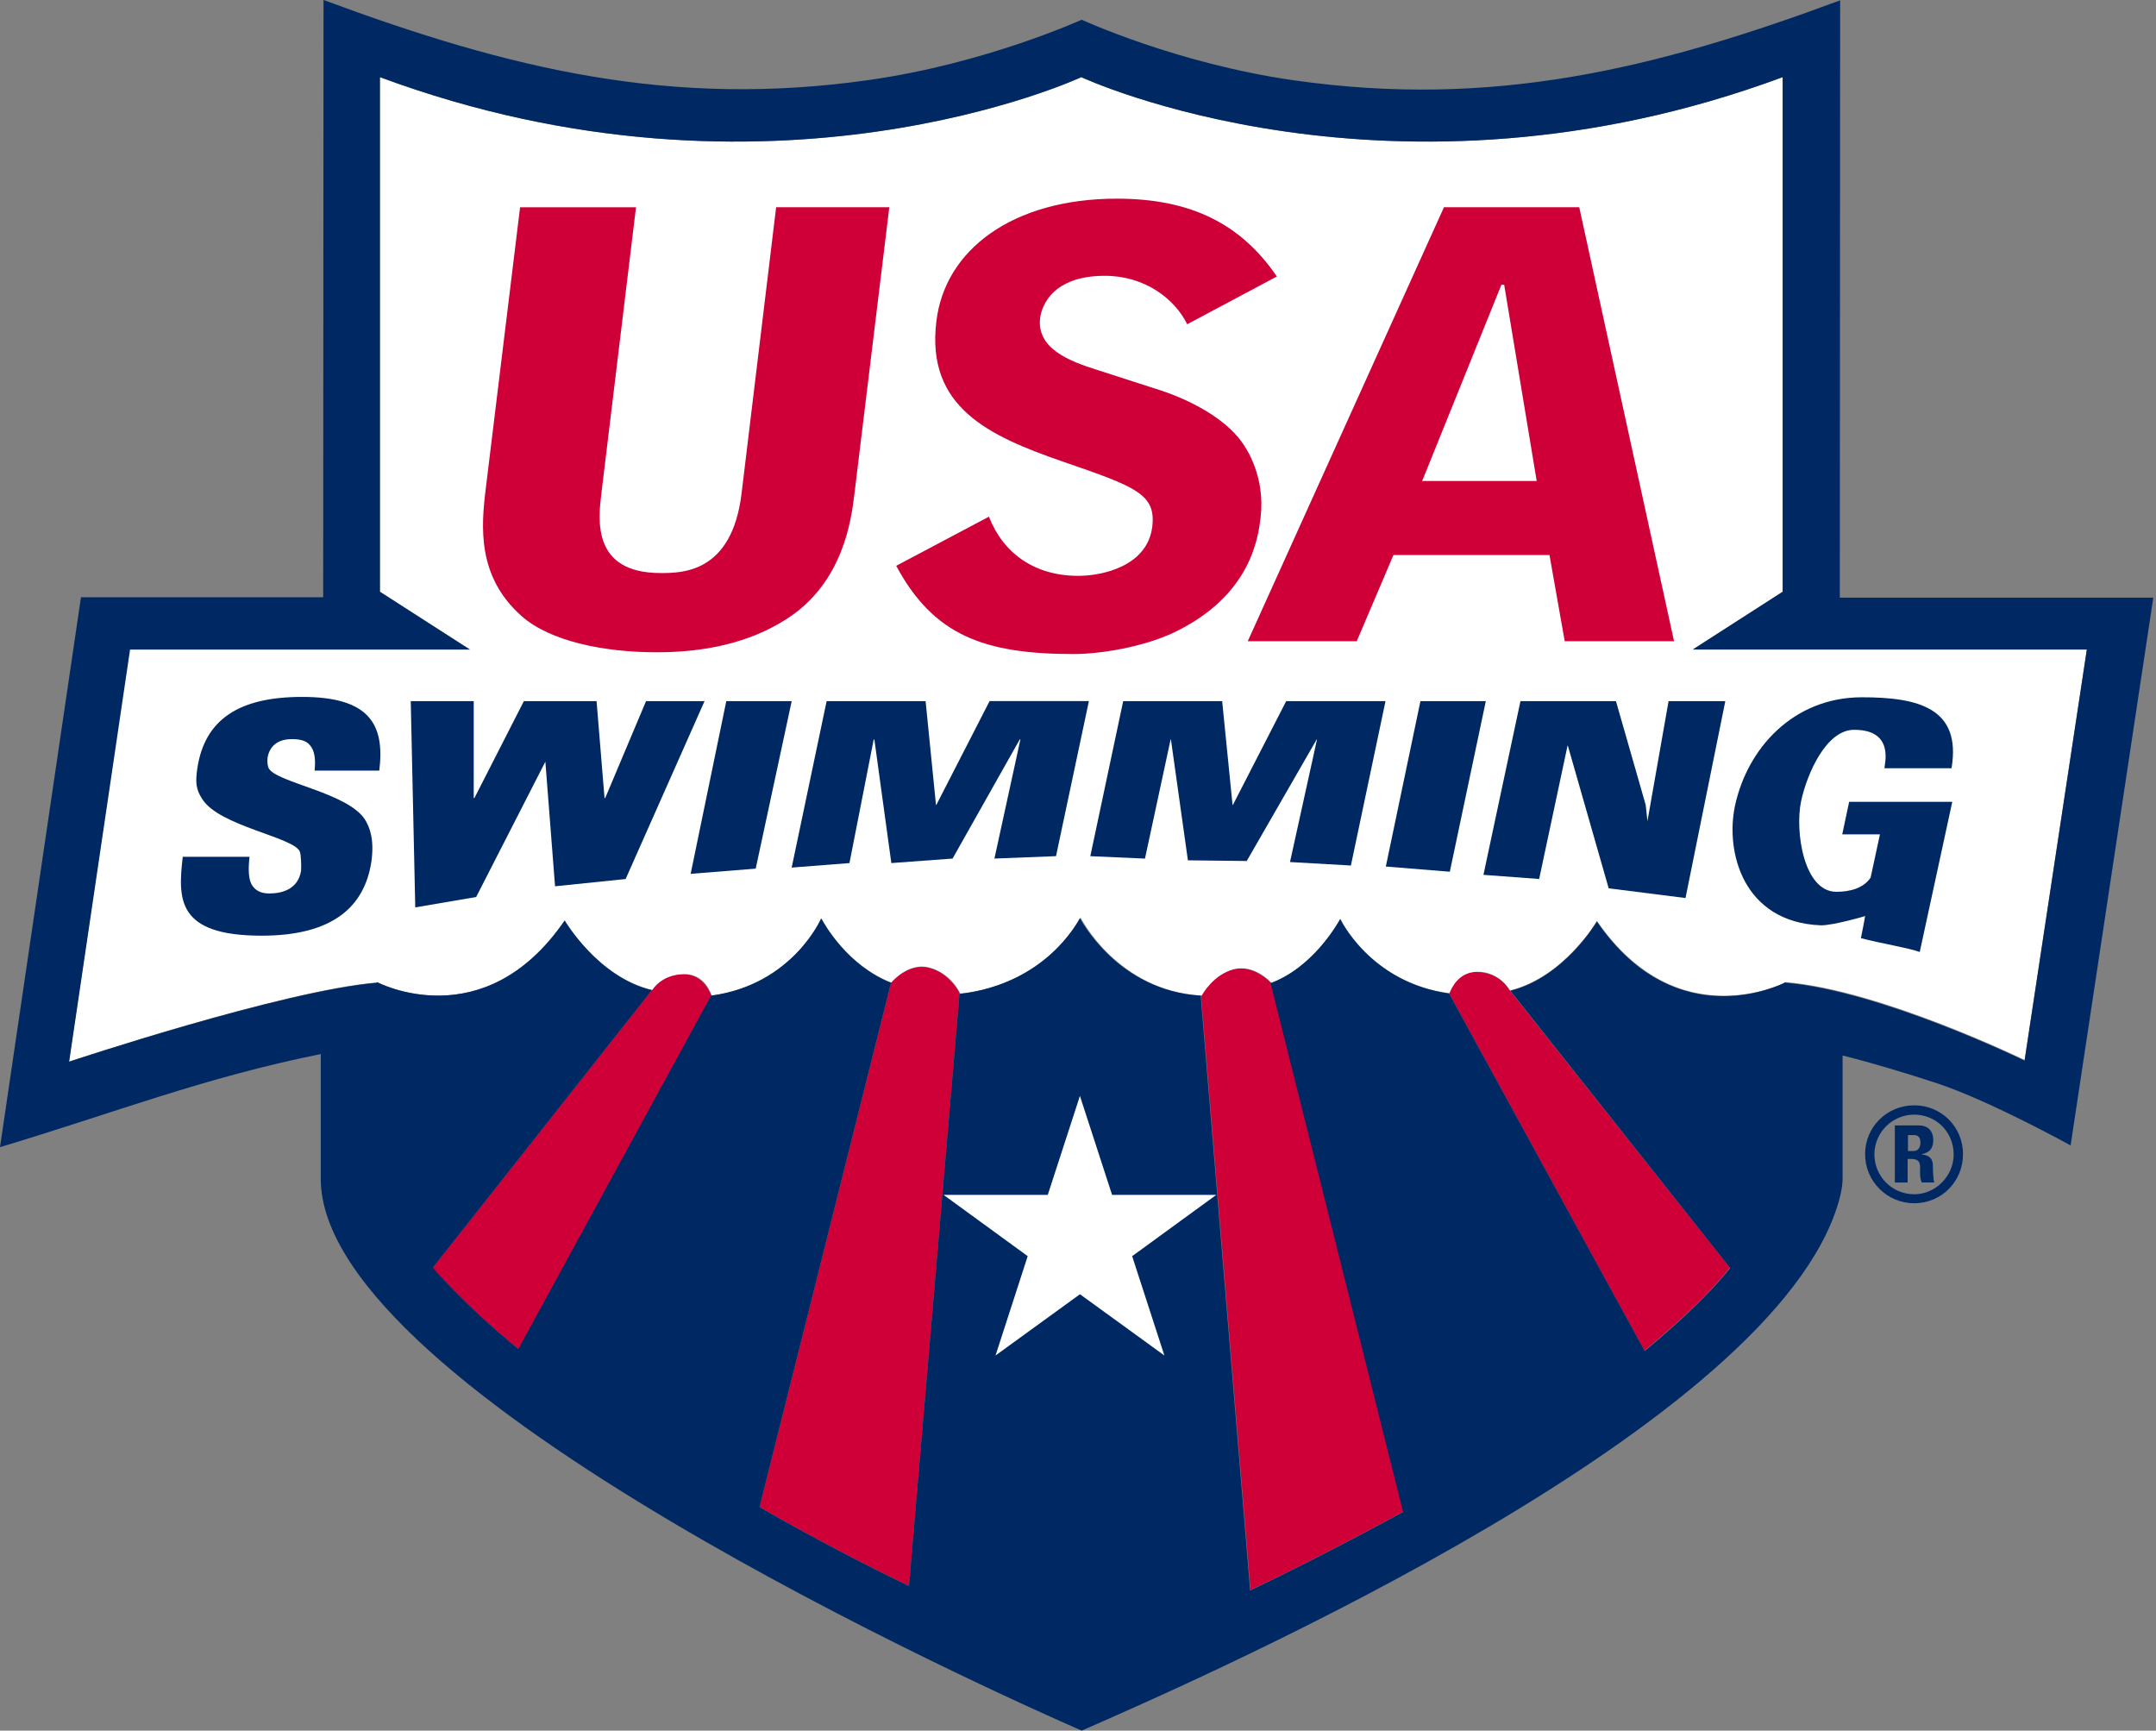 <svg height="61" viewBox="0 0 76 61" width="76" xmlns="http://www.w3.org/2000/svg"><rect x="0" y="0" width="76" height="61" fill="#808080" stroke="none"/><path d="m24.054 34.336c-.793.024-1.098.586-1.098.586l-7.709 9.77s1.012 1.22 3.037 2.866l6.794-12.466c-.012.012-.232-.768-1.025-.756z" fill="#ce0037"/><path d="m32.751 34.116c-.756-.195-1.342.524-1.342.524l-4.635 18.479s2.464 1.439 5.269 2.781l1.781-20.882c.012.012-.317-.707-1.073-.903z" fill="#ce0037"/><path d="m53.169 34.848s-.305-.561-1.098-.586-.988.756-.988.756l6.879 12.588c2.22-1.817 3.013-2.927 3.013-2.927z" fill="#ce0037"/><path d="m43.448 34.164c-.756.195-1.11.927-1.11.927l1.744 20.955c2.805-1.342 5.391-2.769 5.391-2.769l-4.672-18.638c-.012.012-.598-.659-1.354-.476z" fill="#ce0037"/><path d="m59.67 22.893 3.171-2.037v-18.138c-13.783 5.111-24.724 0-24.724 0s-10.941 5.111-24.724 0v18.138l3.171 2.037h-12.002l-2.135 14.527s7.502-2.501 10.856-2.793v-.012s3.769 2 6.623-2.171c0 0 1.147 1.988 3.086 2.452 0 0 .305-.537 1.098-.561.793-.024.988.756 1.0.756 2.83-.354 3.867-2.72 3.867-2.72.915 1.659 2.244 2.183 2.464 2.257.049-.061.634-.72 1.342-.524.756.195 1.086.903 1.086.915.183-.012 2.793-.195 4.245-2.671 0 0 1.293 2.574 4.269 2.744.024-.049.403-.732 1.122-.927.72-.183 1.281.415 1.33.476.22-.073 1.525-.598 2.439-2.257 0 0 1.025 2.257 3.842 2.623.061-.159.317-.756.988-.756.793 0 1.147.659 1.147.659 1.915-.476 3.062-2.452 3.062-2.452 2.854 4.159 6.66 2.159 6.66 2.159 3.354.281 8.416 2.744 8.416 2.744l2.196-14.491h-13.893z" fill="#fff"/><g fill="#002964"><path d="m67.477 38.959c-.964 0-1.732.768-1.732 1.72 0 .952.768 1.732 1.732 1.732s1.72-.768 1.72-1.732-.768-1.72-1.72-1.72zm0 3.135c-.781 0-1.403-.634-1.403-1.403 0-.768.622-1.403 1.403-1.403.781 0 1.391.622 1.391 1.403 0 .756-.634 1.403-1.391 1.403zm-.22-1.244h.11c.354 0 .317.207.317.439 0 .134 0 .268.061.39h.439c-.037-.085-.049-.464-.049-.598 0-.354-.293-.378-.39-.39v-.012c.293-.049.403-.232.403-.488 0-.342-.195-.524-.512-.524h-.842v2.013h.451v-.829zm0-.842h.207c.146 0 .232.073.232.268 0 .134-.061.293-.232.293h-.207z"/><path d="m64.854 21.065.012-21.053c-6.538 2.427-12.258 3.818-19.26 2.818-4.111-.585-7.477-2.135-7.477-2.135s-3.367 1.537-7.477 2.122c-6.989 1-12.71-.39-19.248-2.818l-.012 21.053h-8.538l-2.854 19.382c4.025-1.208 7.184-2.452 11.307-3.281v4.428c.061 7.489 23.858 18.126 26.823 19.419 5.05-2.208 24.383-10.77 26.676-18.613.146-.488.146-.805.146-.805v-4.379c1.061.268 2.244.622 3.354.988 1.891.634 4.684 2.183 4.684 2.183l2.915-19.309zm6.513 16.32s-5.074-2.464-8.416-2.744v-.024s-.037.012-.098.049c-.61.281-3.976 1.586-6.562-2.183 0 0-1.147 1.964-3.049 2.439l7.745 9.77s-.805 1.11-3.013 2.927l-6.892-12.6c-2.598-.366-3.696-2.342-3.83-2.598-.012-.012-.012-.024-.012-.024-.11.195-.988 1.72-2.452 2.257l4.672 18.638s-2.586 1.427-5.391 2.769l-1.744-20.968c-2.952-.171-4.257-2.732-4.257-2.732-.098.159-1.208 2.318-4.245 2.671l-1.781 20.87c-2.805-1.342-5.269-2.781-5.269-2.781l4.635-18.479c-1.537-.61-2.354-2.074-2.464-2.269 0 0-1 2.33-3.879 2.72l-6.794 12.454c-2-1.635-3.013-2.866-3.013-2.866l7.721-9.783c-1.891-.439-3.074-2.452-3.074-2.452-2.854 4.159-6.611 2.171-6.611 2.171v.024c-3.354.281-10.856 2.781-10.856 2.781l2.147-14.527h11.978l-3.171-2.037v-18.138c13.783 5.111 24.724 0 24.724 0s10.941 5.111 24.724 0v18.138l-3.171 2.037h13.893z"/><path d="m22.773 24.713-1.439 3.415h-.024l-.281-3.415h-2.562l-1.744 3.415h-.024v-3.415h-2.22l.159 7.27 2.147-.366 2.439-4.769.342 4.391 2.488-.256 2.781-6.269z"/><path d="m25.602 24.713-1.256 6.087 2.293-.183 1.269-5.904z"/><path d="m33.006 28.372h-.012l-.366-3.659h-3.489l-1.232 5.867 2.037-.159.854-4.354h.024l.598 4.354 2.159-.159 2.366-4.196h.024l-.915 4.196 2.171-.085 1.159-5.465h-3.501z"/><path d="m43.46 28.372h-.012l-.366-3.659h-3.489l-1.159 5.465 1.927.085.903-4.196h.012l.598 4.257 2.074.024 2.464-4.281h.012l-.951 4.318 2.147.122 1.22-5.794h-3.501z"/><path d="m50.071 24.713-1.22 5.83 2.256.183 1.269-6.013z"/><path d="m58.073 28.945-.061-.573-1.049-3.659h-3.366l-1.305 6.123 1.964.146 1-4.696h.012l1.439 5.025 2.708.342 1.403-6.94h-2z"/><path d="m64.94 29.408h1.329l-.329 1.525c-.244.366-.708.5-1.208.5-1.147 0-1.464-2.122-1.244-3.184.207-.976.89-2.537 1.878-2.525 1.427 0 1.061 1.22 1.061 1.354h2.366c.354-2.122-1.171-2.501-3.159-2.501-2.403 0-4.037 1.781-4.476 3.83-.342 1.61.281 4.098 3.025 4.208.39.012 1.561-.317 1.561-.329.012 0-.146.781-.146.781.683.183 1.683.342 2.074.488l1.147-5.294h-3.635z"/><path d="m10.649 24.564c-2.208 0-3.44.781-3.696 2.537-.061.451-.061.708.183 1.073.598.939 3.184 1.33 3.428 1.83.049.098.061.537.049.683-.098.634-.634.805-1.122.805-.305 0-.5-.11-.622-.317-.11-.207-.122-.537-.073-.976h-2.354c-.171 1.488-.22 2.781 2.781 2.781 2.513 0 3.623-1.025 3.867-2.598.11-.781-.049-1.208-.22-1.488-.598-.951-3.098-1.305-3.391-1.805-.049-.085-.061-.232-.049-.366.061-.415.354-.671.854-.671.293 0 .512.049.646.22.146.171.207.451.159.89h2.281c.207-1.659-.378-2.598-2.72-2.598z"/></g><path d="m17.125 17.209c-.171 1.378-.305 3.123 1.269 4.513 1.0.878 2.879 1.269 4.757 1.269 1.635 0 3.22-.305 4.574-1.171 1.988-1.269 2.281-3.476 2.391-4.391l1.232-10.124h-3.989l-1.22 10.1c-.342 2.793-2.098 2.793-2.854 2.793-2.427 0-2.196-1.891-2.086-2.805l1.22-10.087h-4.086z" fill="#ce0037"/><path d="m45.009 9.746c-1.244-1.83-3.001-2.744-5.635-2.744-3.696 0-6.074 1.817-6.367 4.33-.366 3.025 1.854 4.037 4.464 4.94 2.586.89 3.281 1.147 3.147 2.293-.171 1.391-1.756 1.732-2.61 1.732-1.537 0-2.647-.793-3.147-2.086l-3.269 1.732c1.317 2.452 3.098 3.11 6.257 3.11.903 0 2.427-.232 3.55-.768 2.708-1.305 2.952-3.354 3.037-4.037.171-1.439-.488-2.439-.683-2.696-.61-.829-1.805-1.452-2.842-1.793l-2.196-.708c-1.061-.329-2.183-.781-2.049-1.854.024-.171.232-1.476 2.281-1.476 1.391 0 2.452.793 2.903 1.708z" fill="#ce0037"/><path d="m54.169 16.953h-4.037l2.793-6.916h.098zm-3.269-9.648-6.916 15.296h3.842l1.293-3.037h5.501l.537 3.037h3.854l-3.342-15.296z" fill="#ce0037"/><path d="m41.045 47.777-2.976-2.159-2.976 2.159 1.134-3.501-2.964-2.159h3.671l1.134-3.489 1.134 3.489h3.671l-2.964 2.159z" fill="#fff"/></svg>